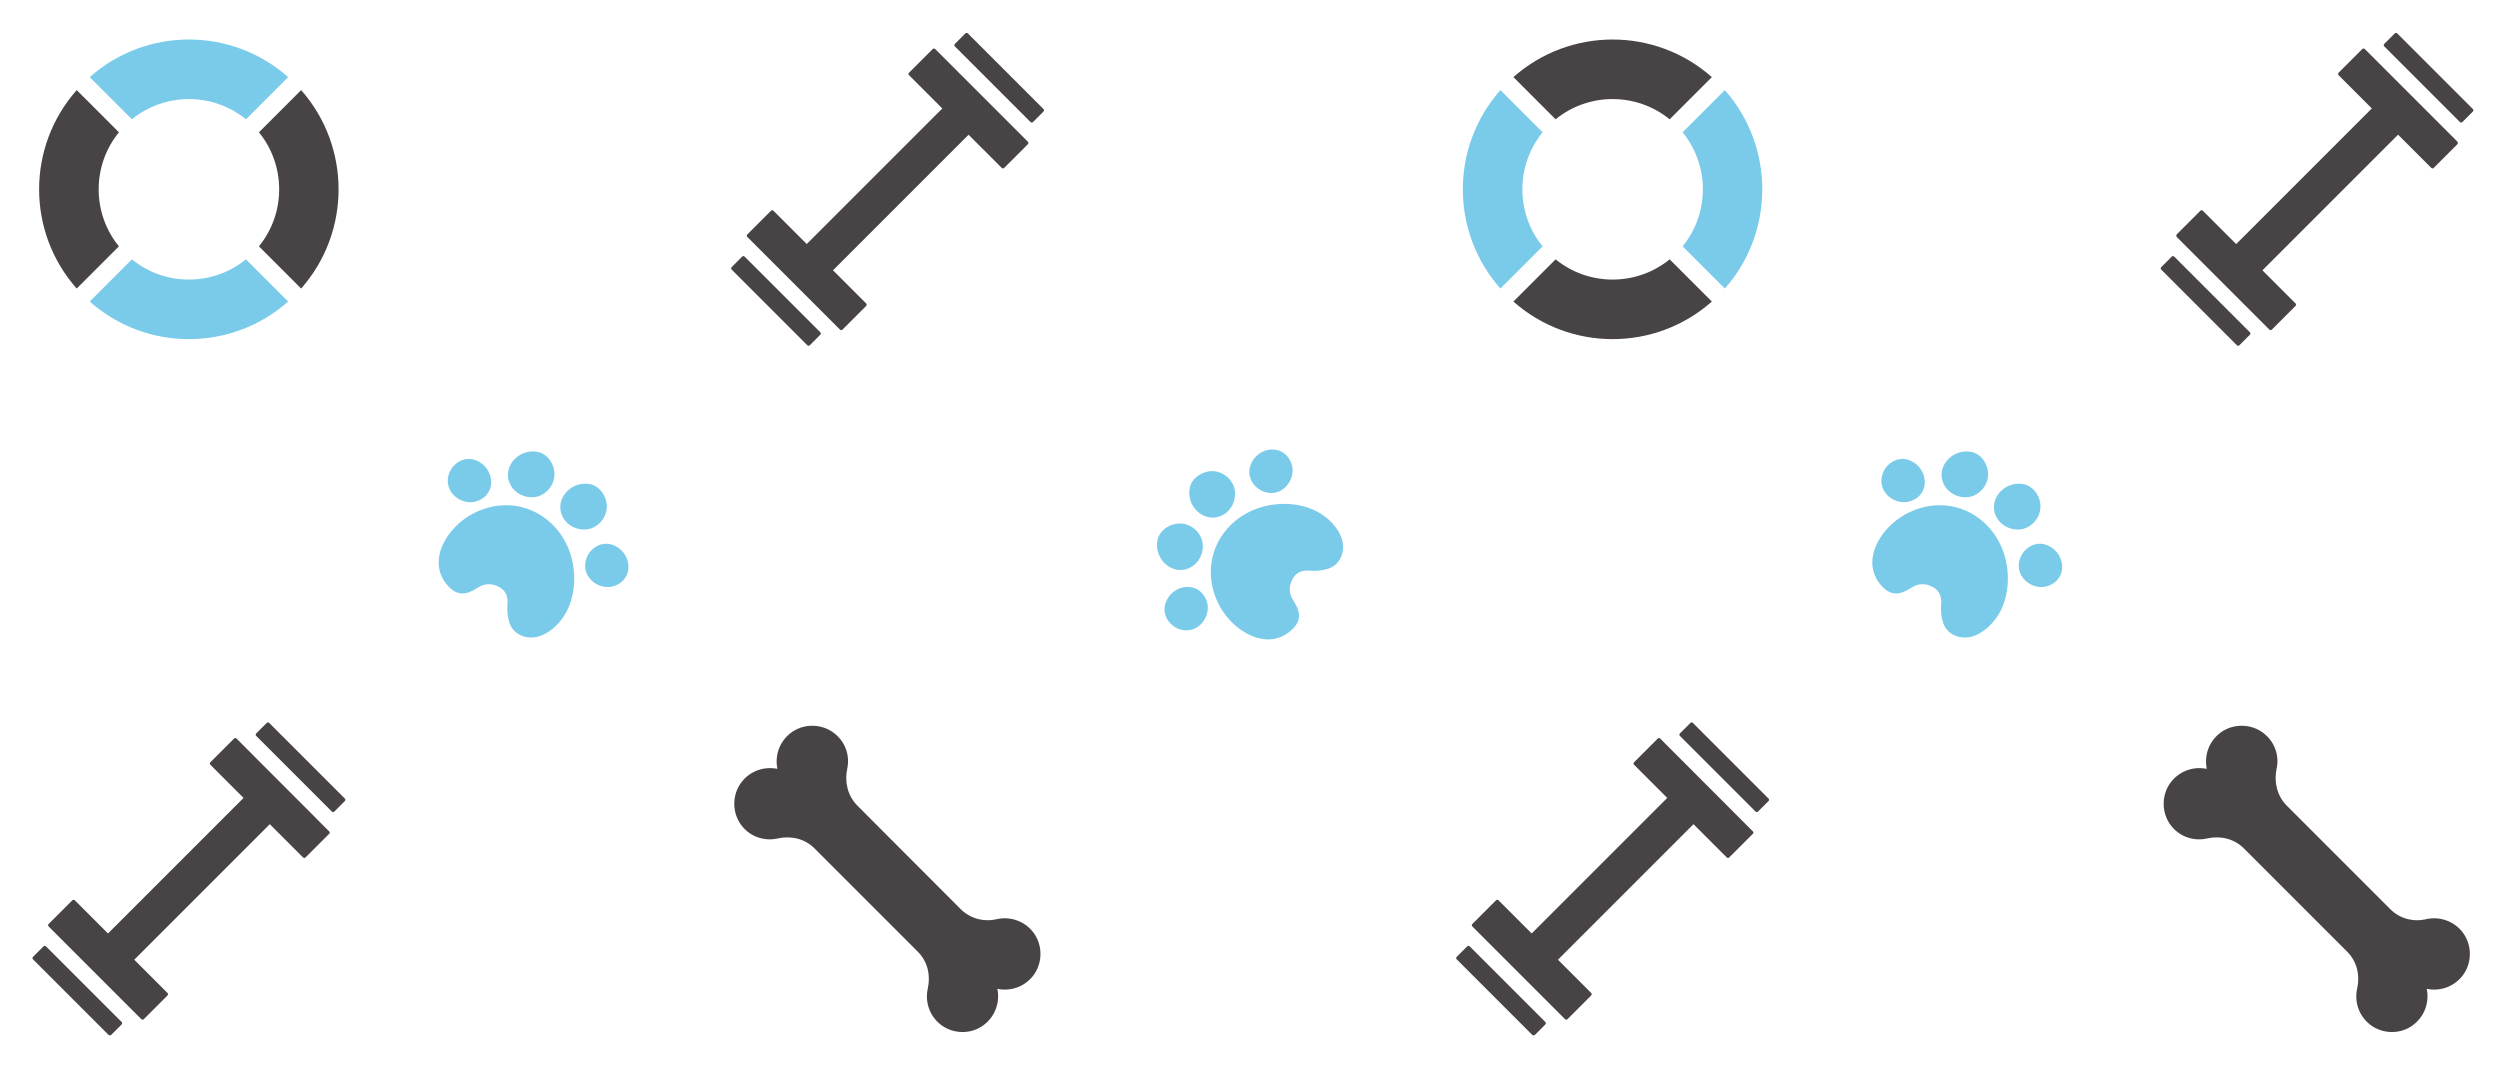 <?xml version="1.0" encoding="UTF-8"?> <!-- Generator: Adobe Illustrator 22.0.1, SVG Export Plug-In . SVG Version: 6.00 Build 0) --> <svg xmlns="http://www.w3.org/2000/svg" xmlns:xlink="http://www.w3.org/1999/xlink" id="Слой_1" x="0px" y="0px" viewBox="0 0 1232 530" style="enable-background:new 0 0 1232 530;" xml:space="preserve"> <style type="text/css"> .st0{fill:#7ACBEA;} .st1{fill:#484446;} </style> <g> <g> <path class="st0" d="M929,261.7c3.1-3.7,7-6.8,11.2-8.9c22.9-11.4,46.8,4,49.1,28.5c0.6,6.3-0.2,13.1-3.2,19.3 c-3,6.1-8.4,11.4-14.3,13.1c-6,1.6-12.3-1-14.2-6.7c-0.8-2.4-1.2-5.3-1.1-7.7c0.2-2.7,0.4-5.4-1.3-7.7c-0.7-1-1.7-1.8-2.7-2.3 c-3.4-1.9-7-1.9-10.2,0.1c-2.7,1.6-5.6,3.5-8.9,3c-2.2-0.3-4.2-1.6-5.7-3.2C919.6,280.8,922.2,269.9,929,261.7z"></path> <g> <g> <path class="st0" d="M971.5,222.7c-10-2-19,8.8-12.5,17.7c2.7,3.7,7.9,5.5,12.4,4.3c4.5-1.3,8-5.5,8.3-10.1 C980.2,229.5,976.7,223.7,971.5,222.7z"></path> <path class="st0" d="M997.3,238.6c-10-2-19,8.8-12.5,17.7c2.7,3.7,7.9,5.5,12.4,4.3c4.5-1.3,8-5.5,8.3-10.1 C1006,245.4,1002.5,239.7,997.3,238.6z"></path> </g> <path class="st0" d="M1008.4,268.5c-7.7-2.7-15.3,5.1-13.2,12.9c1.6,5.8,8.6,9.4,14.2,7.3C1019.6,285,1017.7,271.8,1008.4,268.5z "></path> <path class="st0" d="M940.7,226.7c-7.7-2.7-15.3,5.1-13.2,12.9c1.6,5.8,8.6,9.4,14.2,7.3C951.9,243.3,950,230,940.7,226.7z"></path> </g> </g> <g> <path class="st0" d="M222.5,261.7c3.1-3.7,7-6.8,11.2-8.9c22.9-11.4,46.8,4,49.1,28.5c0.6,6.3-0.2,13.1-3.2,19.3 s-8.4,11.4-14.3,13.1c-6,1.6-12.3-1-14.2-6.7c-0.8-2.4-1.2-5.3-1.1-7.7c0.2-2.7,0.4-5.4-1.3-7.7c-0.7-1-1.7-1.8-2.7-2.3 c-3.4-1.9-7-1.9-10.2,0.1c-2.7,1.6-5.6,3.5-8.9,3c-2.2-0.3-4.2-1.6-5.7-3.2C213.1,280.8,215.7,269.9,222.5,261.7z"></path> <g> <g> <path class="st0" d="M265,222.7c-10-2-19,8.8-12.5,17.7c2.7,3.7,7.9,5.5,12.4,4.3c4.5-1.3,8-5.5,8.3-10.1 C273.7,229.5,270.2,223.7,265,222.7z"></path> <path class="st0" d="M290.8,238.6c-10-2-19,8.8-12.5,17.7c2.7,3.7,7.9,5.5,12.4,4.3c4.5-1.3,8-5.5,8.3-10.1 C299.5,245.4,296,239.7,290.8,238.6z"></path> </g> <path class="st0" d="M301.9,268.5c-7.7-2.7-15.3,5.1-13.2,12.9c1.6,5.8,8.6,9.4,14.2,7.3C313,285,311.2,271.8,301.9,268.5z"></path> <path class="st0" d="M234.2,226.7c-7.7-2.7-15.3,5.1-13.2,12.9c1.6,5.8,8.6,9.4,14.2,7.3C245.4,243.3,243.5,230,234.2,226.7z"></path> </g> </g> <g> <path class="st0" d="M609.4,308.8c-3.7-3.1-6.8-7-8.9-11.2c-11.4-22.9,4-46.8,28.5-49.1c6.3-0.6,13.1,0.2,19.3,3.2 c6.1,3,11.4,8.4,13.1,14.3c1.6,6-1,12.3-6.7,14.2c-2.4,0.8-5.3,1.2-7.7,1.1c-2.7-0.2-5.4-0.4-7.7,1.3c-1,0.7-1.8,1.7-2.3,2.7 c-1.9,3.4-1.9,7,0.1,10.2c1.6,2.7,3.5,5.6,3,8.9c-0.3,2.2-1.6,4.2-3.2,5.7C628.5,318.2,617.6,315.5,609.4,308.8z"></path> <g> <g> <path class="st0" d="M570.4,266.2c-2,10,8.8,19,17.7,12.5c3.7-2.7,5.5-7.9,4.3-12.4c-1.3-4.5-5.5-8-10.1-8.3 C577.2,257.6,571.4,261,570.4,266.2z"></path> <path class="st0" d="M586.3,240.4c-2,10,8.8,19,17.7,12.5c3.7-2.7,5.5-7.9,4.3-12.4c-1.3-4.5-5.5-8-10.1-8.3 C593.1,231.8,587.3,235.3,586.3,240.4z"></path> </g> <path class="st0" d="M616.2,229.4c-2.7,7.7,5.1,15.3,12.9,13.2c5.8-1.6,9.4-8.6,7.3-14.2C632.7,218.2,619.4,220,616.2,229.4z"></path> <path class="st0" d="M574.4,297.1c-2.7,7.7,5.1,15.3,12.9,13.2c5.8-1.6,9.4-8.6,7.3-14.2C590.9,285.9,577.7,287.7,574.4,297.1z"></path> </g> </g> <g> <g> <path class="st1" d="M766.6,58.8c16.3-13.3,39.9-13.3,56.2,0L843.6,38c-27.9-24.7-69.9-24.7-97.8,0L766.6,58.8z"></path> <path class="st0" d="M850,44.4l-20.8,20.8c13.3,16.3,13.3,39.9,0,56.2l20.8,20.8C874.6,114.3,874.6,72.3,850,44.4z"></path> <path class="st0" d="M760.2,121.4c-13.3-16.3-13.3-39.9,0-56.2l-20.8-20.8c-24.7,27.9-24.7,69.9,0,97.8L760.2,121.4z"></path> <path class="st1" d="M822.8,127.8c-16.3,13.3-39.9,13.3-56.2,0l-20.8,20.8c27.9,24.7,69.9,24.7,97.8,0L822.8,127.8z"></path> </g> </g> <g> <g> <path class="st0" d="M65,58.8c16.3-13.3,39.9-13.3,56.2,0L142,38c-27.9-24.7-69.9-24.7-97.8,0L65,58.8z"></path> <path class="st1" d="M148.4,44.4l-20.8,20.8c13.3,16.3,13.3,39.9,0,56.2l20.8,20.8C173,114.3,173,72.3,148.4,44.4z"></path> <path class="st1" d="M58.6,121.4c-13.3-16.3-13.3-39.9,0-56.2L37.8,44.4c-24.7,27.9-24.7,69.9,0,97.8L58.6,121.4z"></path> <path class="st0" d="M121.2,127.8c-16.3,13.3-39.9,13.3-56.2,0l-20.8,20.8c27.9,24.7,69.9,24.7,97.8,0L121.2,127.8z"></path> </g> </g> <g> <path class="st1" d="M399.1,170.1l5.1-5.1c0.4-0.4,0.4-1,0-1.3L367,126.5c-0.4-0.4-1-0.4-1.3,0l-5.1,5.1c-0.4,0.4-0.4,1,0,1.3 l37.2,37.2C398.2,170.5,398.8,170.5,399.1,170.1z"></path> <rect x="387.9" y="84.5" transform="matrix(0.707 -0.707 0.707 0.707 61.844 336.495)" class="st1" width="98.4" height="18.3"></rect> <path class="st1" d="M368.3,116.8l45.6,45.6c0.4,0.4,1,0.4,1.3,0l11.6-11.6c0.4-0.4,0.4-1,0-1.3l-45.6-45.6c-0.4-0.4-1-0.4-1.3,0 l-11.6,11.6C367.9,115.8,367.9,116.4,368.3,116.8z"></path> <path class="st1" d="M475.7,16.5l-5.1,5.1c-0.4,0.4-0.4,1,0,1.3l37.2,37.2c0.4,0.4,1,0.4,1.3,0l5.1-5.1c0.4-0.4,0.4-1,0-1.3 L477,16.5C476.7,16.1,476.1,16.1,475.7,16.5z"></path> <path class="st1" d="M506.5,69.8l-45.6-45.6c-0.4-0.4-1-0.4-1.3,0l-11.6,11.6c-0.4,0.4-0.4,1,0,1.3l45.6,45.6c0.4,0.4,1,0.4,1.3,0 l11.6-11.6C506.9,70.8,506.9,70.2,506.5,69.8z"></path> </g> <g> <path class="st1" d="M1103.6,170.1l5.1-5.1c0.4-0.4,0.4-1,0-1.3l-37.2-37.2c-0.4-0.4-1-0.4-1.3,0l-5.1,5.1c-0.4,0.4-0.4,1,0,1.3 l37.2,37.2C1102.6,170.5,1103.2,170.5,1103.6,170.1z"></path> <rect x="1092.3" y="84.5" transform="matrix(0.707 -0.707 0.707 0.707 268.17 834.608)" class="st1" width="98.4" height="18.3"></rect> <path class="st1" d="M1072.7,116.8l45.6,45.6c0.4,0.4,1,0.4,1.3,0l11.6-11.6c0.4-0.4,0.4-1,0-1.3l-45.6-45.6c-0.4-0.4-1-0.4-1.3,0 l-11.6,11.6C1072.4,115.8,1072.4,116.4,1072.7,116.8z"></path> <path class="st1" d="M1180.1,16.5l-5.1,5.1c-0.4,0.4-0.4,1,0,1.3l37.2,37.2c0.4,0.4,1,0.4,1.3,0l5.1-5.1c0.4-0.4,0.4-1,0-1.3 l-37.2-37.2C1181.1,16.1,1180.5,16.1,1180.1,16.5z"></path> <path class="st1" d="M1211,69.8l-45.6-45.6c-0.4-0.4-1-0.4-1.3,0l-11.6,11.6c-0.4,0.4-0.4,1,0,1.3l45.6,45.6c0.4,0.4,1,0.4,1.3,0 l11.6-11.6C1211.3,70.8,1211.3,70.2,1211,69.8z"></path> </g> <path class="st1" d="M473.5,448.1L422.5,397c-4.7-4.7-6.4-11.6-5-18.1c1.4-6.3-0.7-13.1-6.3-17.5c-6.3-5-15.5-5-21.8,0 c-5.5,4.4-7.6,11.2-6.3,17.5c-6.3-1.3-13.1,0.8-17.5,6.3c-5,6.3-5,15.5,0,21.8c4.4,5.6,11.4,7.6,17.6,6.2 c6.6-1.5,13.4,0.1,18.2,4.9l50.9,50.9c4.8,4.8,6.4,11.6,4.9,18.2c-1.4,6.3,0.7,13.2,6.2,17.6c6.3,5,15.5,5.1,21.8,0 c5.5-4.4,7.6-11.2,6.3-17.5c6.3,1.3,13.1-0.8,17.5-6.3c5-6.3,5-15.5,0-21.8c-4.4-5.5-11.3-7.6-17.5-6.3 C485.1,454.5,478.3,452.8,473.5,448.1z"></path> <g> <path class="st1" d="M54.8,510l5.1-5.1c0.4-0.4,0.4-1,0-1.3l-37.2-37.2c-0.4-0.4-1-0.4-1.3,0l-5.1,5.1c-0.4,0.4-0.4,1,0,1.3 L53.5,510C53.9,510.3,54.5,510.3,54.8,510z"></path> <rect x="43.6" y="424.3" transform="matrix(0.707 -0.707 0.707 0.707 -279.3 192.577)" class="st1" width="98.4" height="18.3"></rect> <path class="st1" d="M24,456.6l45.6,45.6c0.4,0.4,1,0.4,1.3,0l11.6-11.6c0.4-0.4,0.4-1,0-1.3l-45.6-45.6c-0.4-0.4-1-0.4-1.3,0 L24,455.3C23.6,455.6,23.6,456.2,24,456.6z"></path> <path class="st1" d="M131.4,356.3l-5.1,5.1c-0.4,0.4-0.4,1,0,1.3l37.2,37.2c0.4,0.4,1,0.4,1.3,0l5.1-5.1c0.4-0.4,0.4-1,0-1.3 l-37.2-37.2C132.4,355.9,131.8,355.9,131.4,356.3z"></path> <path class="st1" d="M162.2,409.7L116.6,364c-0.4-0.4-1-0.4-1.3,0l-11.6,11.6c-0.4,0.4-0.4,1,0,1.3l45.6,45.6c0.4,0.4,1,0.4,1.3,0 l11.6-11.6C162.6,410.6,162.6,410,162.2,409.7z"></path> </g> <path class="st1" d="M1178,448.1l-51.1-51.1c-4.7-4.7-6.4-11.6-5-18.1c1.4-6.3-0.7-13.1-6.3-17.5c-6.3-5-15.5-5-21.8,0 c-5.5,4.4-7.6,11.2-6.3,17.5c-6.3-1.3-13.1,0.8-17.5,6.3c-5,6.3-5,15.5,0,21.8c4.4,5.6,11.4,7.6,17.6,6.2 c6.6-1.5,13.4,0.1,18.2,4.9l50.9,50.9c4.8,4.8,6.4,11.6,4.9,18.2c-1.4,6.3,0.7,13.2,6.2,17.6c6.3,5,15.5,5.1,21.8,0 c5.5-4.4,7.6-11.2,6.3-17.5c6.3,1.3,13.1-0.8,17.5-6.3c5-6.3,5-15.5,0-21.8c-4.4-5.5-11.3-7.6-17.5-6.3 C1189.5,454.5,1182.7,452.8,1178,448.1z"></path> <g> <path class="st1" d="M756.4,510l5.1-5.1c0.4-0.4,0.4-1,0-1.3l-37.2-37.2c-0.4-0.4-1-0.4-1.3,0l-5.1,5.1c-0.4,0.4-0.4,1,0,1.3 l37.2,37.2C755.4,510.3,756,510.3,756.4,510z"></path> <rect x="745.2" y="424.3" transform="matrix(0.707 -0.707 0.707 0.707 -73.811 688.67)" class="st1" width="98.4" height="18.3"></rect> <path class="st1" d="M725.6,456.6l45.6,45.6c0.4,0.4,1,0.4,1.3,0l11.6-11.6c0.4-0.4,0.4-1,0-1.3l-45.6-45.6c-0.4-0.4-1-0.4-1.3,0 l-11.6,11.6C725.2,455.6,725.2,456.2,725.6,456.6z"></path> <path class="st1" d="M833,356.3l-5.1,5.1c-0.4,0.4-0.4,1,0,1.3l37.2,37.2c0.4,0.4,1,0.4,1.3,0l5.1-5.1c0.4-0.4,0.4-1,0-1.3 l-37.2-37.2C833.9,355.9,833.3,355.9,833,356.3z"></path> <path class="st1" d="M863.8,409.7L818.2,364c-0.4-0.4-1-0.4-1.3,0l-11.6,11.6c-0.4,0.4-0.4,1,0,1.3l45.6,45.6c0.4,0.4,1,0.4,1.3,0 l11.6-11.6C864.2,410.6,864.2,410,863.8,409.7z"></path> </g> </g> </svg> 